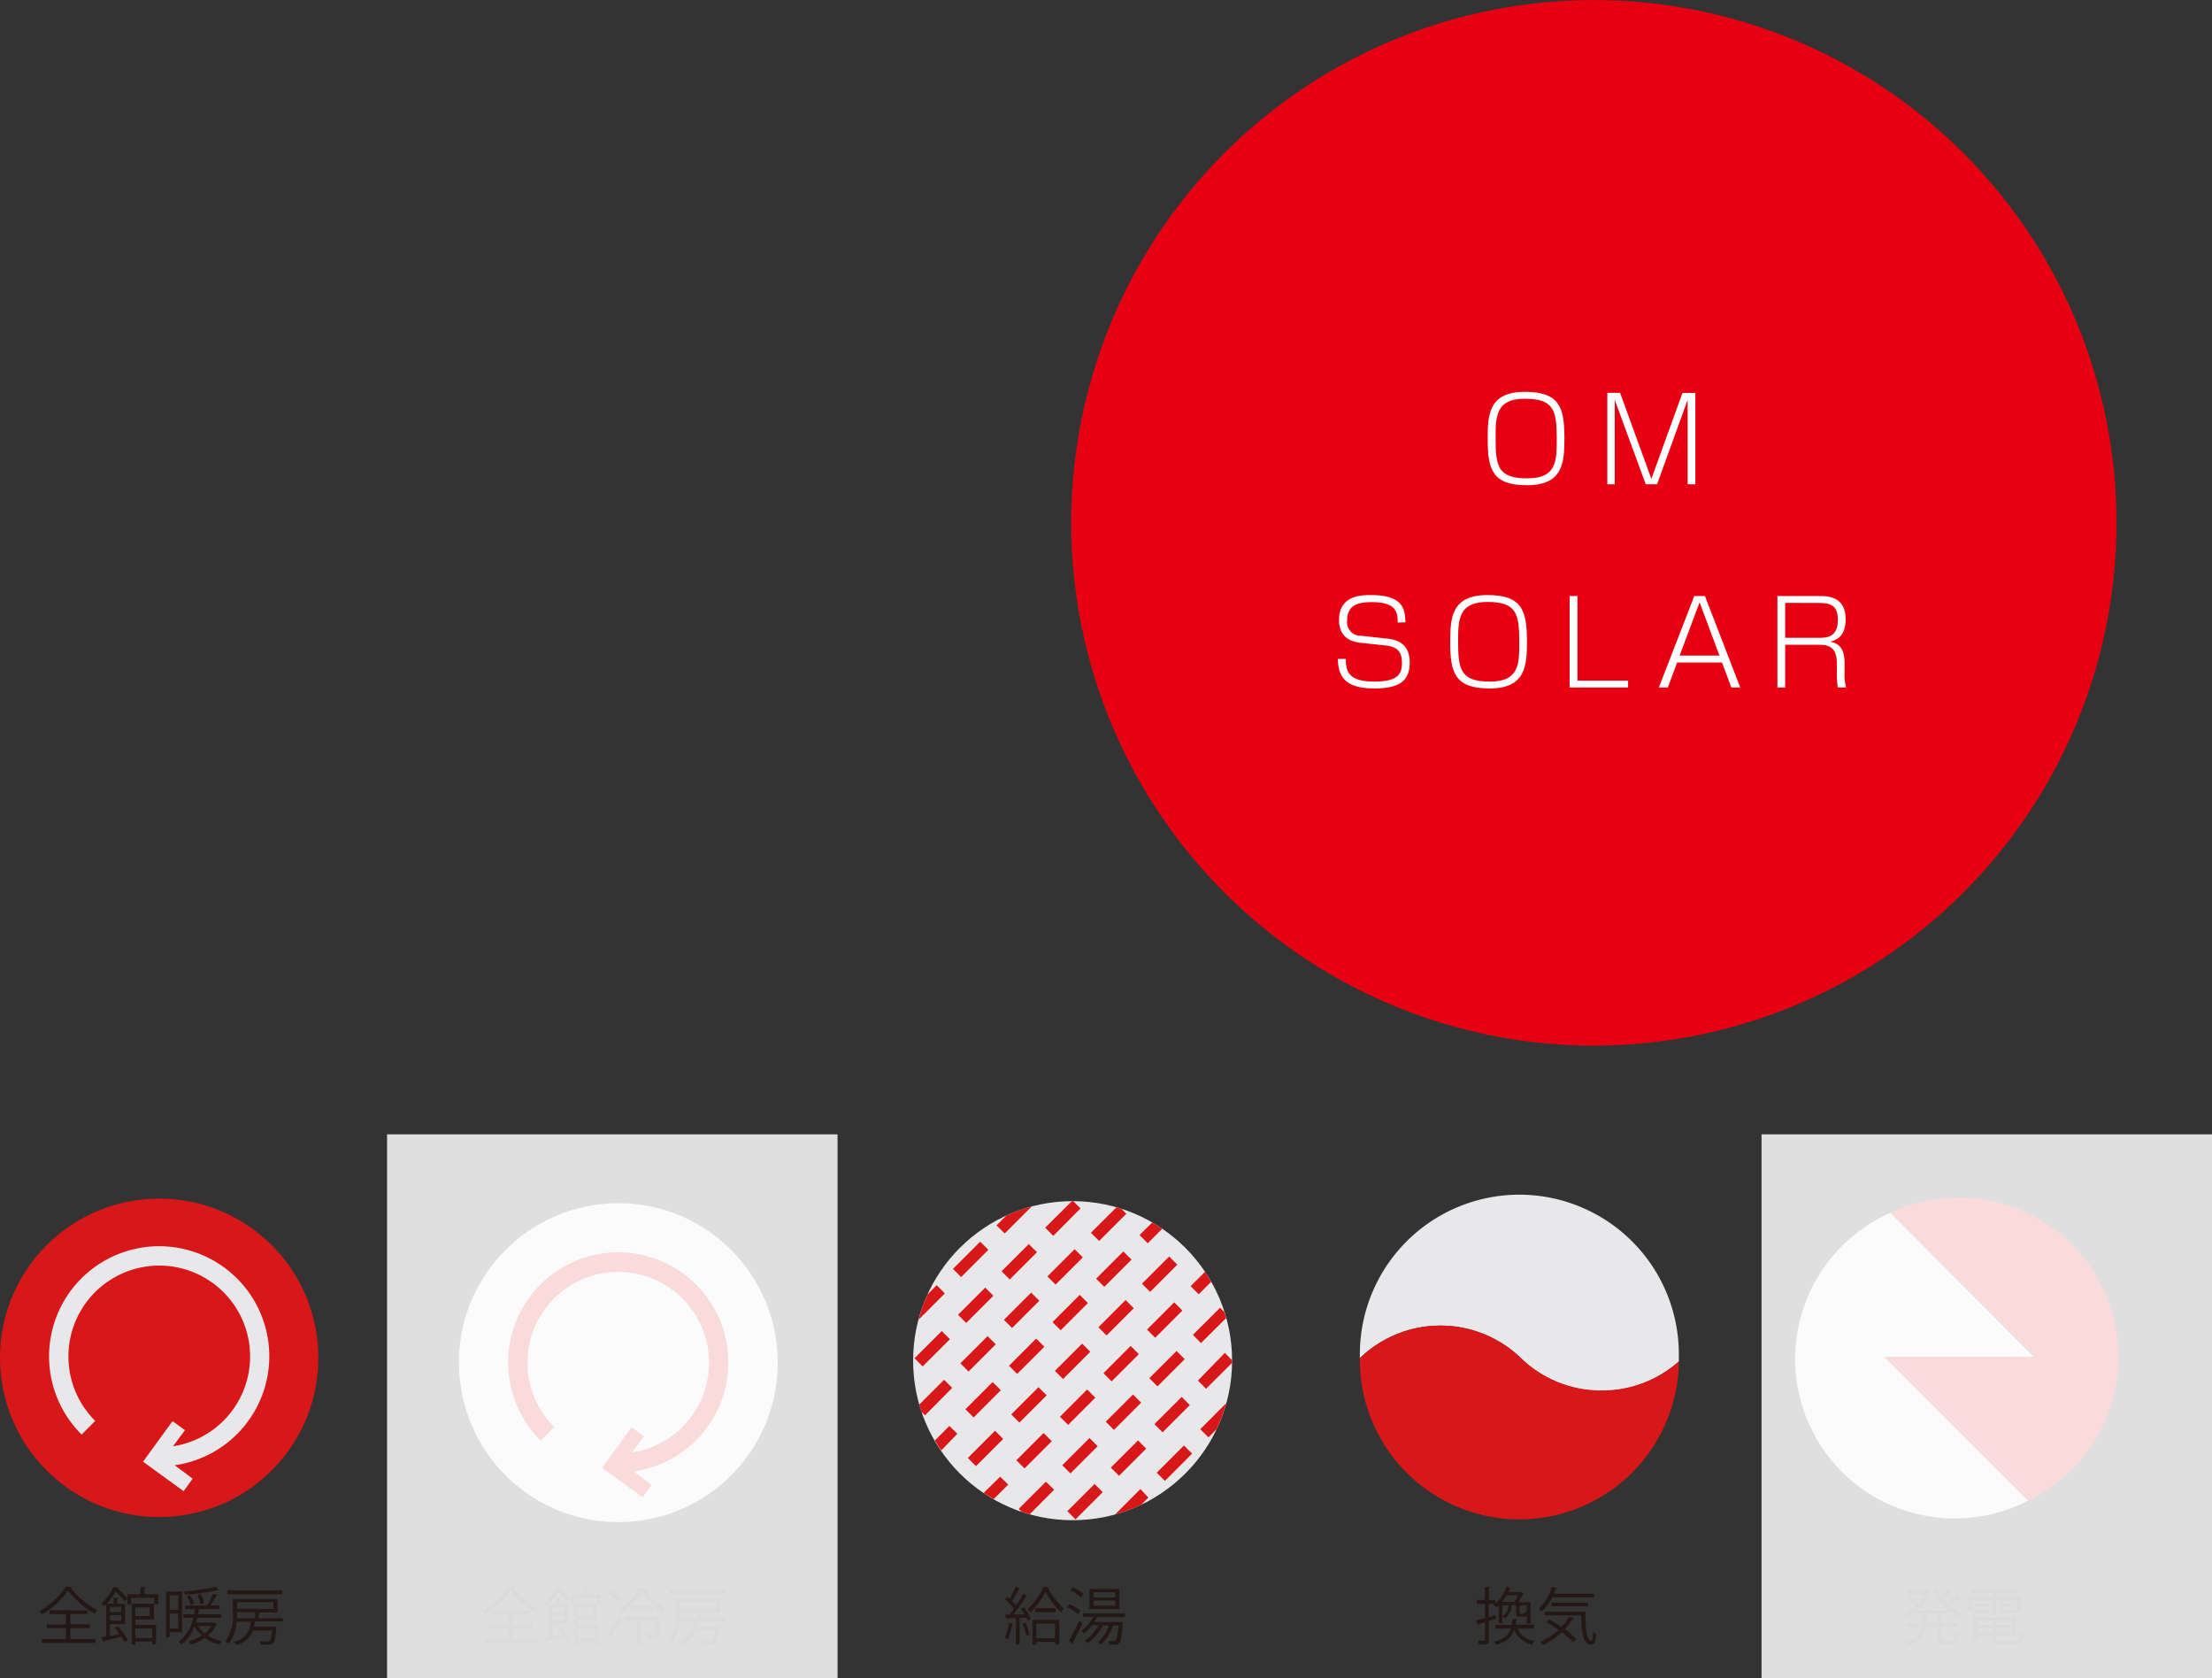 <svg xmlns="http://www.w3.org/2000/svg" viewBox="0 0 369.62 280.35"><rect x="0" y="0" width="369.62" height="280.35" fill="#333333" stroke="none"/><defs><style>.cls-1{fill:#e60012;}.cls-2,.cls-6{fill:#fff;}.cls-3{fill:#d71718;}.cls-4{fill:#e8e7e9;}.cls-5{fill:#231815;}.cls-6{opacity:0.84;}</style></defs><title>illust_oms</title><g id="レイヤー_2" data-name="レイヤー 2"><g id="レイヤー_1-2" data-name="レイヤー 1"><circle class="cls-1" cx="266.32" cy="87.33" r="87.33" transform="translate(109.95 319.93) rotate(-74.24)"/><path class="cls-2" d="M254.81,65.46c5.82,0,6.6,2.62,6.6,7.8,0,4-.23,7.8-6.25,7.8-5.81,0-6.59-2.64-6.57-7.8C248.59,69.23,248.8,65.46,254.81,65.46Zm0,1.15c-4.86,0-4.9,2.93-4.9,6.65,0,4.64.39,6.65,5.31,6.65s4.91-2.94,4.91-6.65C260.11,68.63,259.72,66.61,254.79,66.61Z"/><path class="cls-2" d="M276.89,80.9H275l-5.18-14.1c0,.68,0,2.62,0,3.36V80.9h-1.24V65.62h2.13L275.94,80l5.2-14.37h2.15V80.9H282V70.16c0-.82,0-2.6,0-3.36Z"/><path class="cls-2" d="M233.56,104c0-1.9-.41-3.41-4.34-3.41-2.83,0-4.11.83-4.11,3.08a2.25,2.25,0,0,0,2.34,2.54l4.11.45c1.25.13,4,.44,4,4,0,3-1.59,4.35-5.94,4.35-4.86,0-6-2-6.07-4.93h1.34c0,2.15.47,3.78,4.77,3.78,3.92,0,4.6-1.26,4.6-3.1,0-1.63-.52-2.7-2.74-2.93l-4.26-.46c-2.37-.26-3.51-1.63-3.51-3.77,0-4.19,3.82-4.19,5.33-4.19,5.28,0,5.72,2.25,5.76,4.56Z"/><path class="cls-2" d="M248.56,99.41c5.82,0,6.59,2.62,6.59,7.8,0,4-.23,7.8-6.24,7.8-5.82,0-6.6-2.64-6.58-7.8C242.33,103.18,242.55,99.41,248.56,99.41Zm0,1.15c-4.87,0-4.91,2.93-4.91,6.65,0,4.64.39,6.65,5.32,6.65s4.9-3,4.9-6.65C253.85,102.57,253.46,100.56,248.54,100.56Z"/><path class="cls-2" d="M263.59,99.57v14.14h8.46v1.14h-9.77V99.57Z"/><path class="cls-2" d="M280.24,110.68l-1.55,4.17h-1.5l5.92-15.28h1.78l5.9,15.28h-1.48l-1.57-4.17Zm7.08-1.16-3.32-8.9-3.34,8.9Z"/><path class="cls-2" d="M304,99.57c1.39,0,4.4.06,4.4,3.86,0,2.25-.87,3.35-2.56,3.76,1.44.33,2.39,1.07,2.39,3.63v1.49a8,8,0,0,0,.25,2.54h-1.38a13.29,13.29,0,0,1-.17-2.44v-1.59c0-2.91-1.56-3.11-3.15-3.11h-5.48v7.14H297V99.57Zm-5.7,1.14v5.84h5.5c1.36,0,3.3,0,3.3-3,0-2.29-1.05-2.82-3.16-2.82Z"/><g id="レイヤー_2-2" data-name="レイヤー 2"><g id="レイヤー_1-2-2" data-name="レイヤー 1-2"><circle class="cls-3" cx="26.6" cy="226.83" r="26.6" transform="translate(-166.4 104.72) rotate(-50.99)"/><path class="cls-4" d="M45,226.65a18.4,18.4,0,1,0-31.36,13l2.27-2.28a15.18,15.18,0,1,1,13,4.24l2-2.69-2.08-1.51-4.93,6.77,6.78,4.93,1.51-2.09-3-2.24A18.4,18.4,0,0,0,45,226.65Z"/></g></g><g id="レイヤー_2-3" data-name="レイヤー 2"><g id="レイヤー_1-2-3" data-name="レイヤー 1-2"><circle class="cls-4" cx="103.32" cy="227.66" r="26.64" transform="translate(-135.85 154.84) rotate(-48.66)"/><path class="cls-3" d="M121.71,227.67a18.4,18.4,0,1,0-31.36,13l2.26-2.27a15.17,15.17,0,1,1,13,4.24l2-2.69-2.08-1.52-4.93,6.77,6.78,4.93,1.5-2.08-3-2.24A18.41,18.41,0,0,0,121.71,227.67Z"/></g></g><g id="レイヤー_2-4" data-name="レイヤー 2"><g id="レイヤー_1-2-4" data-name="レイヤー 1-2"><circle class="cls-4" cx="179.23" cy="227.31" r="26.65"/><path class="cls-3" d="M167.88,206.06l4.5-4.5a25.4,25.4,0,0,0-4.23,1.52l-1.64,1.63Z"/><path class="cls-3" d="M156.52,214.7,155,216.23a26.06,26.06,0,0,0-1.51,4.24l4.39-4.4Z"/><rect class="cls-3" x="158.98" y="209.42" width="6.43" height="1.93" transform="translate(-101.26 176.31) rotate(-45)"/><rect class="cls-3" x="167.1" y="209.82" width="6.43" height="1.93" transform="translate(-99.16 182.17) rotate(-45)"/><rect class="cls-3" x="152.56" y="224.35" width="6.43" height="1.93" transform="translate(-113.7 176.14) rotate(-45)"/><rect class="cls-3" x="159.82" y="217.09" width="6.43" height="1.93" transform="translate(-106.43 179.15) rotate(-45)"/><path class="cls-3" d="M176,206.46l4.55-4.59-1.21-1.21h-.23l-4.46,4.43Z"/><path class="cls-3" d="M159.11,231.85l-1.36-1.35-4.14,4.14c.1.39.22.79.36,1.21l.6.59Z"/><path class="cls-3" d="M183.66,207.31l4.55-4.55-.82-.82-.83-.25-4.27,4.25Z"/><rect class="cls-3" x="174.76" y="210.67" width="6.43" height="1.93" transform="translate(-97.52 187.84) rotate(-45)"/><rect class="cls-3" x="167.49" y="217.93" width="6.43" height="1.93" transform="translate(-104.78 184.82) rotate(-45)"/><rect class="cls-3" x="160.21" y="225.2" width="6.43" height="1.93" transform="translate(-112.05 181.8) rotate(-45)"/><rect class="cls-3" x="168.34" y="225.6" width="6.43" height="1.93" transform="translate(-109.96 187.67) rotate(-45)"/><path class="cls-3" d="M158.64,238.21l-2.43,2.43c.33.57.68,1.13,1.06,1.67l2.7-2.79Z"/><rect class="cls-3" x="161.06" y="232.87" width="6.43" height="1.93" transform="translate(-117.23 184.65) rotate(-45)"/><rect class="cls-3" x="175.61" y="218.31" width="6.43" height="1.93" transform="translate(-102.67 190.67) rotate(-45)"/><rect class="cls-3" x="182.89" y="211.05" width="6.43" height="1.93" transform="translate(-95.4 193.7) rotate(-45)"/><path class="cls-3" d="M191.78,207.7l2.42-2.42c-.55-.38-1.1-.73-1.67-1.06l-2.11,2.11Z"/><rect class="cls-3" x="176.01" y="226.45" width="6.43" height="1.93" transform="translate(-108.31 193.34) rotate(-45)"/><rect class="cls-3" x="168.72" y="233.72" width="6.43" height="1.93" transform="translate(-115.59 190.32) rotate(-45)"/><rect class="cls-3" x="190.56" y="211.89" width="6.43" height="1.93" transform="translate(-93.76 199.37) rotate(-45)"/><rect class="cls-3" x="183.27" y="219.17" width="6.43" height="1.93" transform="translate(-101.03 196.34) rotate(-45)"/><rect class="cls-3" x="161.46" y="241" width="6.43" height="1.93" transform="translate(-122.86 187.32) rotate(-45)"/><rect class="cls-3" x="176.85" y="234.11" width="6.43" height="1.93" transform="translate(-113.48 196.18) rotate(-45)"/><rect class="cls-3" x="169.57" y="241.39" width="6.43" height="1.93" transform="translate(-120.76 193.16) rotate(-45)"/><rect class="cls-3" x="184.12" y="226.84" width="6.43" height="1.93" transform="translate(-106.21 199.19) rotate(-45)"/><path class="cls-3" d="M200.3,216.21l2.08-2.08c-.33-.58-.67-1.14-1-1.69l-2.43,2.42Z"/><rect class="cls-3" x="191.4" y="219.56" width="6.43" height="1.93" transform="translate(-98.93 202.2) rotate(-45)"/><path class="cls-3" d="M167.12,246.69l-2.77,2.73c.56.37,1.12.71,1.7,1l2.42-2.42Z"/><rect class="cls-3" x="184.51" y="234.95" width="6.43" height="1.93" transform="translate(-111.83 201.84) rotate(-45)"/><rect class="cls-3" x="177.24" y="242.22" width="6.43" height="1.93" transform="translate(-119.1 198.83) rotate(-45)"/><rect class="cls-3" x="191.79" y="227.68" width="6.43" height="1.93" transform="translate(-104.56 204.86) rotate(-45)"/><path class="cls-3" d="M174.77,247.52l-4.54,4.54.5.5,1.33.41,4.08-4.1Z"/><path class="cls-3" d="M199.33,223l1.35,1.37,4.21-4.19c-.1-.34-.2-.67-.31-1l-.71-.71Z"/><rect class="cls-3" x="185.36" y="242.62" width="6.43" height="1.93" transform="translate(-117.01 204.69) rotate(-45)"/><rect class="cls-3" x="192.64" y="235.35" width="6.43" height="1.93" transform="translate(-109.73 207.71) rotate(-45)"/><path class="cls-3" d="M200.17,230.63l1.36,1.37,4.35-4.33v-.43L204.67,226Z"/><rect class="cls-3" x="178.08" y="249.9" width="6.43" height="1.93" transform="translate(-124.28 201.67) rotate(-45)"/><rect class="cls-3" x="193.02" y="243.47" width="6.43" height="1.93" transform="translate(-115.36 210.35) rotate(-45)"/><path class="cls-3" d="M201.93,240.12l1.36-1.36a27,27,0,0,0,1.61-4.35l-4.34,4.35Z"/><path class="cls-3" d="M190.56,248.75,186.33,253a27,27,0,0,0,4.35-1.61l1.21-1.21Z"/></g></g><g id="レイヤー_2-5" data-name="レイヤー 2"><g id="レイヤー_1-2-5" data-name="レイヤー 1-2"><path class="cls-4" d="M253.88,226.63h0a19.37,19.37,0,0,0,26.65.81v-1.21a26.65,26.65,0,1,0-53.3,0v.66A19.38,19.38,0,0,1,253.88,226.63Z"/><path class="cls-3" d="M267.61,232.29a19.35,19.35,0,0,1-13.73-5.66h0a19.38,19.38,0,0,0-26.65.26,26.65,26.65,0,1,0,53.3.55A19.38,19.38,0,0,1,267.61,232.29Z"/></g></g><g id="レイヤー_2-6" data-name="レイヤー 2"><g id="レイヤー_1-2-6" data-name="レイヤー 1-2"><path class="cls-4" d="M339.9,226.69l-24-24.07a26.65,26.65,0,0,0,21.44,48.8c.54-.24,1.06-.49,1.58-.76l-24-24Z"/><path class="cls-3" d="M354,226.69a26.66,26.66,0,0,0-38.1-24.07l24,24.07h-25l24,24A26.63,26.63,0,0,0,354,226.69Z"/></g></g><path class="cls-5" d="M12,265.11a.24.24,0,0,1-.21.16A14.44,14.44,0,0,0,16.29,269a2.83,2.83,0,0,0-.47.61,16.22,16.22,0,0,1-4.45-3.87A14.41,14.41,0,0,1,7,269.72a5.3,5.3,0,0,0-.44-.55A12.89,12.89,0,0,0,11,265.06ZM11.75,272v1.82h4.18v.64H7v-.64H11V272H7.82v-.63H11v-1.72H8.28V269H14.6v.63H11.75v1.72H15V272Z"/><path class="cls-5" d="M24.16,266.32h2.28V268H25.8v-1.06H21.92V268H21.3v-.9l-.46.4a10.91,10.91,0,0,0-1.52-1.59,11.37,11.37,0,0,1-1.48,2H19v-1l.8.05c0,.07-.07.11-.2.13v.85H20.9v3.38H18.38v2c.49-.1,1-.23,1.54-.35a9.51,9.51,0,0,0-.77-1l.53-.29A9.43,9.43,0,0,1,21.36,274l-.56.33a6.65,6.65,0,0,0-.52-.94c-1.08.3-2.19.59-2.89.76a.19.19,0,0,1-.13.16l-.31-.76.79-.17V268c-.1.11-.21.22-.32.32a2,2,0,0,0-.5-.43A9.68,9.68,0,0,0,19,265.09l.83.13a.22.22,0,0,1-.2.13A12.42,12.42,0,0,1,21.3,267v-.67h2.19V265.1l.88.07c0,.07-.07.12-.21.13Zm-3.9,2.12H18.38v.86h1.88Zm-1.88,2.29h1.88v-.89H18.38Zm4.23-.2v.9h3.47v3.24h-.65v-.44H22.61v.5H22v-6.81h3.72v2.61Zm2.41-2H22.61v1.43H25Zm.41,3.53H22.61v1.58h2.82Z"/><path class="cls-5" d="M30.42,272.68H28.36v.84h-.62v-7.63h2.68Zm-.64-6.15H28.36v2.39h1.42Zm-1.42,5.53h1.42v-2.51H28.36Zm7.47-1,.46.21a.18.18,0,0,1-.1.09,5.18,5.18,0,0,1-1.46,1.89,6.89,6.89,0,0,0,2.34.91,2.89,2.89,0,0,0-.42.57,6.89,6.89,0,0,1-2.43-1.09,8.56,8.56,0,0,1-2.33,1.09,3.62,3.62,0,0,0-.37-.53,7.79,7.79,0,0,0,2.2-1,5.82,5.82,0,0,1-1.23-1.49,6.39,6.39,0,0,1-2.16,3,3.34,3.34,0,0,0-.47-.44,6.57,6.57,0,0,0,2.42-4H30.63v-.59h1.8l.15-.86H30.94v-.6h3.61a12.85,12.85,0,0,0,1.06-2l.75.3c0,.06-.1.08-.22.08a16.68,16.68,0,0,1-1,1.6h1.54v.6H33.26c0,.29-.11.58-.17.86H37v.59H33c-.07.27-.15.54-.23.8h3Zm.78-5.42a.08.08,0,0,1-.08,0,.3.3,0,0,1-.13,0,33.08,33.08,0,0,1-5.52.75,2.25,2.25,0,0,0-.17-.54,31.46,31.46,0,0,0,5.32-.76Zm-4.88.83a4.83,4.83,0,0,1,.71,1.42l-.55.27a5,5,0,0,0-.68-1.45Zm1.81-.18a4.77,4.77,0,0,1,.56,1.51c-.45.19-.52.21-.58.23A5.7,5.7,0,0,0,33,266.5Zm-.44,5.36a4.94,4.94,0,0,0,1.11,1.23,4.87,4.87,0,0,0,1.09-1.23Z"/><path class="cls-5" d="M47.26,270.87H42.59a7.65,7.65,0,0,1-.16.88h3.19l.16,0,.4.08c0,.07,0,.13,0,.2-.23,2.52-.43,2.73-1.47,2.73l-1.15,0a1.3,1.3,0,0,0-.2-.59c.57.05,1.12.05,1.32.05a.51.51,0,0,0,.38-.09c.17-.15.29-.62.41-1.75H42.26a3.81,3.81,0,0,1-2.84,2.44,1.85,1.85,0,0,0-.4-.54,3.45,3.45,0,0,0,2.87-3.36H39.54a6.67,6.67,0,0,1-1.32,3.67,2.36,2.36,0,0,0-.59-.4,7.19,7.19,0,0,0,1.3-4.72v-2.33h7.44v2.24H43.45c0,.05-.08.08-.18.1v.87h4Zm-.07-5.2v.65H38v-.65Zm-7.57,3.66c0,.26,0,.37,0,1h3v-1Zm6.07-1.68H39.62v1.11h6.07Z"/><path class="cls-5" d="M86,265.11c0,.09-.1.14-.21.16A14.48,14.48,0,0,0,90.27,269a2.83,2.83,0,0,0-.47.61,16.08,16.08,0,0,1-4.45-3.87A14.34,14.34,0,0,1,81,269.72a4.13,4.13,0,0,0-.43-.55A13,13,0,0,0,85,265.06ZM85.72,272v1.82H89.9v.64h-9v-.64H85V272H81.8v-.63H85v-1.72H82.26V269h6.32v.63H85.72v1.72H89V272Z"/><path class="cls-5" d="M98.14,266.32h2.28V268h-.64v-1.06H95.9V268h-.62v-.9l-.46.4a10.52,10.52,0,0,0-1.53-1.59,11.28,11.28,0,0,1-1.47,2H93v-1l.8.05c0,.07-.06.11-.2.13v.85h1.27v3.38H92.36v2c.49-.1,1-.23,1.54-.35a9.51,9.51,0,0,0-.77-1l.53-.29A9.43,9.43,0,0,1,95.34,274l-.56.33a7.84,7.84,0,0,0-.52-.94c-1.08.3-2.19.59-2.9.76a.18.18,0,0,1-.12.16l-.31-.76.79-.17V268c-.11.11-.21.22-.32.32a2.2,2.2,0,0,0-.5-.43A9.45,9.45,0,0,0,93,265.09l.83.13a.19.19,0,0,1-.19.13A13,13,0,0,1,95.28,267v-.67h2.18V265.1l.89.07c0,.07-.08.12-.21.13Zm-3.9,2.12H92.36v.86h1.88Zm-1.88,2.29h1.88v-.89H92.36Zm4.22-.2v.9h3.48v3.24H99.4v-.44H96.58v.5h-.64v-6.81h3.71v2.61Zm2.42-2H96.58v1.43H99Zm.4,3.53H96.58v1.58H99.4Z"/><path class="cls-5" d="M101.29,273.2a32.24,32.24,0,0,0,2.19-3.19l.52.45c-.62,1.06-1.42,2.27-2,3a.27.27,0,0,1,0,.14.22.22,0,0,1,0,.13Zm.55-7.45a10.6,10.6,0,0,1,2.21,1.35l-.44.61a11.64,11.64,0,0,0-2.17-1.41Zm6-.59c0,.08-.08.12-.18.14a11.61,11.61,0,0,0,3.48,3.36,2.8,2.8,0,0,0-.44.64,12.59,12.59,0,0,1-3.45-3.45,11.55,11.55,0,0,1-3.41,3.56,3.24,3.24,0,0,0-.4-.57,10.27,10.27,0,0,0,3.43-3.73Zm2.33,5v2.74c0,.8-.33.83-1.94.83A1.94,1.94,0,0,0,108,273h.72c.76,0,.76,0,.76-.17v-2.07h-2.39v3.94h-.69v-3.94h-2.05v-.66Zm-4.76-1.87h3.72v.65H105.4Z"/><path class="cls-5" d="M121.24,270.87h-4.67a6,6,0,0,1-.17.88h3.2l.16,0,.4.08c0,.07,0,.13,0,.2-.23,2.52-.44,2.73-1.47,2.73l-1.16,0a1.28,1.28,0,0,0-.19-.59c.57.05,1.12.05,1.31.05a.54.54,0,0,0,.39-.09c.16-.15.29-.62.4-1.75h-3.16a3.82,3.82,0,0,1-2.84,2.44,2,2,0,0,0-.4-.54,3.43,3.43,0,0,0,2.86-3.36h-2.34a6.68,6.68,0,0,1-1.33,3.67,2.14,2.14,0,0,0-.58-.4,7.25,7.25,0,0,0,1.3-4.72v-2.33h7.44v2.24h-2.92c0,.05-.08.08-.19.1v.87h4Zm-.07-5.2v.65h-9.23v-.65Zm-7.58,3.66c0,.26,0,.37,0,1h3v-1Zm6.07-1.68h-6.07v1.11h6.07Z"/><path class="cls-5" d="M169.36,271.27c0,.07-.09.1-.21.1a9.4,9.4,0,0,1-.73,2.49,3.6,3.6,0,0,0-.52-.26,9.08,9.08,0,0,0,.7-2.52Zm1.85-1.58a7,7,0,0,0-.63-.94l.52-.25a8,8,0,0,1,1.16,1.94l-.55.29a3.41,3.41,0,0,0-.22-.51l-1.11.06v4.46h-.63V270.3l-1.47.06a.18.18,0,0,1-.16.14l-.18-.77h.75c.23-.29.47-.62.72-1a9.13,9.13,0,0,0-1.47-1.53l.36-.48.41.36a18.38,18.38,0,0,0,1-2l.74.33c0,.06-.1.08-.21.08a16.84,16.84,0,0,1-1.09,2,6.7,6.7,0,0,1,.65.72,20.12,20.12,0,0,0,1.14-1.94l.74.34a.29.29,0,0,1-.23.08,29.69,29.69,0,0,1-2.07,3Zm.28,3.56a9.32,9.32,0,0,0-.67-2l.54-.18a9,9,0,0,1,.7,2Zm3.75-8.09c0,.07-.07.11-.16.14a14.77,14.77,0,0,0,2.66,3.41,4.46,4.46,0,0,0-.44.66,16,16,0,0,1-2.61-3.47,12.36,12.36,0,0,1-2.54,3.5,2.85,2.85,0,0,0-.42-.59,11.11,11.11,0,0,0,2.61-3.7Zm-2.71,9.58V270.6H177v4.1h-.67v-.4h-3.12v.44Zm.5-6.07h3.38v.65H173Zm3.27,2.58h-3.12v2.41h3.12Z"/><path class="cls-5" d="M178.71,268a7.88,7.88,0,0,1,1.83,1.07l-.41.57a7.53,7.53,0,0,0-1.8-1.12Zm-.1,6.15a32.33,32.33,0,0,0,1.72-3.4l.54.42a34.4,34.4,0,0,1-1.56,3.2.23.23,0,0,1,.05.15.2.2,0,0,1,0,.11Zm.65-9a7.86,7.86,0,0,1,1.8,1.15c-.23.3-.33.43-.42.56a8,8,0,0,0-1.78-1.2Zm8.73,5h-4.67a7.19,7.19,0,0,1-.45.81h4.32l.38.05,0,.22c-.13,2.16-.27,3-.53,3.24a1,1,0,0,1-.9.28l-.77,0a1.67,1.67,0,0,0-.16-.61c.42,0,.8,0,.95,0s.24,0,.32-.1.29-.83.41-2.5h-.92a7.16,7.16,0,0,1-2,3.2,4,4,0,0,0-.49-.4,6.39,6.39,0,0,0,1.8-2.8h-1a8.12,8.12,0,0,1-2.58,3,2.69,2.69,0,0,0-.45-.44,7,7,0,0,0,2.32-2.59h-1.07a7.57,7.57,0,0,1-1.38,1.39,3.21,3.21,0,0,0-.46-.44,6.3,6.3,0,0,0,2-2.34H181v-.59h7Zm-.94-4.69v3.35h-5v-3.35Zm-.68,1.4V266h-3.66v.85Zm0,1.39v-.86h-3.66v.86Z"/><path class="cls-5" d="M250,270.4l-1.21.38v3.12c0,.76-.32.86-1.65.84a3.47,3.47,0,0,0-.21-.65l.73,0c.43,0,.48,0,.48-.21V271l-1.07.33a.24.24,0,0,1-.14.17l-.25-.8,1.46-.4v-2.36h-1.36v-.66h1.36V265.1l.85.06c0,.08-.06.12-.2.14v2h1.07v.6a6.74,6.74,0,0,0,1.85-2.77l.82.11c0,.08-.08.12-.2.13a4.92,4.92,0,0,1-.26.58H254l.12,0,.48.32a.23.23,0,0,1-.14.09,10.09,10.09,0,0,1-.72,1.3h2v3.55h-.62V269.9a.49.49,0,0,1-.44.17H254c-.53,0-.66-.12-.66-.68v-1.21h-.81a2.32,2.32,0,0,1-1.16,2.18,1.76,1.76,0,0,0-.34-.39,1.86,1.86,0,0,0,1-1.79h-1v3h-.6v-3l-.4.35a1.83,1.83,0,0,0-.5-.42,1.93,1.93,0,0,0,.21-.17h-1v2.19l1.11-.32Zm6.26,1.67h-2.7a3.74,3.74,0,0,0,2.86,2.06,2,2,0,0,0-.41.58,4.14,4.14,0,0,1-3-2.39c-.4,1.14-1.2,2-3,2.43a2.21,2.21,0,0,0-.36-.52c1.69-.4,2.44-1.12,2.79-2.16h-2.58v-.62h2.75c0-.3.09-.62.13-1l.83.07c0,.07-.08.13-.2.15,0,.26-.06.51-.11.74h3.06Zm-3.2-4.48a7.58,7.58,0,0,0,.58-1.1h-1.87a7.57,7.57,0,0,1-.77,1.1Zm1.54,2c.15,0,.18-.05.2-.42a1.45,1.45,0,0,0,.33.16v-1.14h-1.18v1.21c0,.17,0,.19.18.19Z"/><path class="cls-5" d="M266.38,266.85h-7a8.23,8.23,0,0,1-1.74,2.37,3.76,3.76,0,0,0-.58-.42,8.06,8.06,0,0,0,2.25-3.72l.89.24c0,.07-.11.12-.23.12-.1.27-.2.54-.3.79h6.68Zm-7.51,3.65a23.66,23.66,0,0,1,2.06,1.28,8.51,8.51,0,0,0,1.28-1.73l.81.31c0,.09-.15.11-.25.1a9.14,9.14,0,0,1-1.29,1.71,12.88,12.88,0,0,1,1.94,1.65l-.56.53a12.62,12.62,0,0,0-1.88-1.68,12.38,12.38,0,0,1-3.14,2.14,2.66,2.66,0,0,0-.49-.52,11,11,0,0,0,3.08-2,23.4,23.4,0,0,0-2.06-1.3Zm-.8-1.27h6.84c0,2.77.16,4.83,1,4.83.22,0,.27-.6.29-1.52a2.26,2.26,0,0,0,.5.41c-.07,1.33-.22,1.79-.83,1.79-1.37,0-1.6-2-1.66-4.89h-6.13Zm7.29-.9h-6.09v-.6h6.09Z"/><path class="cls-5" d="M326.36,265.66c0,.06-.11.08-.21.07a16.06,16.06,0,0,1-1.48,1.22,7.64,7.64,0,0,0,.73.87,13.61,13.61,0,0,0,1.57-1.41l.64.47a.27.27,0,0,1-.22.05c-.4.37-1.06.89-1.59,1.28a6.82,6.82,0,0,0,2,1.26,3.29,3.29,0,0,0-.47.59,7.07,7.07,0,0,1-1.53-.92v.39h-1.31v1.65h2.56v.66h-2.56v1.79c0,.34.07.39.44.39h1.29c.34,0,.39-.21.43-1.36a2.18,2.18,0,0,0,.64.29c-.08,1.34-.26,1.71-1,1.71h-1.42c-.85,0-1.07-.22-1.07-1v-1.79h-2c-.17,1.15-.8,2.22-2.89,3a1.82,1.82,0,0,0-.45-.55c1.84-.63,2.44-1.5,2.62-2.41h-2.41v-.66h2.48v-1.65H320v-.33a8.38,8.38,0,0,1-1.57,1,2.44,2.44,0,0,0-.43-.53,7.55,7.55,0,0,0,2.16-1.44,14.35,14.35,0,0,0-1.33-1.16l.44-.37a10.6,10.6,0,0,1,1.32,1.08,6.72,6.72,0,0,0,1.06-1.56h-2.74v-.62H322l.13,0a3.72,3.72,0,0,0,.49.25c0,.05-.07.09-.12.11a7.55,7.55,0,0,1-2.14,3h5.11a9.14,9.14,0,0,1-2.44-3.55l.61-.18a8.17,8.17,0,0,0,.69,1.35,13.18,13.18,0,0,0,1.37-1.29Zm-2.55,5.52v-1.65h-1.95v1.65Z"/><path class="cls-5" d="M332.9,269.8v-2.46h-3.41v1.51h-.63v-2h4v-.7h-3.45v-.56h7.66v.56h-3.52v.7h4.13v2h-.67v-1.51h-3.46v2.46Zm.65,3.84c0,.36.13.43.81.43h2.41c.58,0,.67-.19.73-1.28a1.9,1.9,0,0,0,.61.24c-.1,1.29-.33,1.61-1.29,1.61h-2.49c-1.13,0-1.45-.19-1.45-1v-.36h-2.46v.55h-.67v-3.65h7.12v3.1h-3.32Zm-3.69-4.14V269h2.47v.46Zm.21-1.54h2.25v.46h-2.25Zm2.81,2.74h-2.46v.76h2.46Zm-2.46,2h2.46V272h-2.46Zm5.75-1.28v-.76h-2.62v.76Zm-2.62,1.28h2.62V272h-2.62Zm.63-4.78h2.3v.46h-2.3Zm0,1.54V269h2.56v.46Z"/><rect class="cls-6" x="294.35" y="189.5" width="75.27" height="90.85"/><rect class="cls-6" x="64.68" y="189.5" width="75.27" height="90.85"/></g></g></svg>